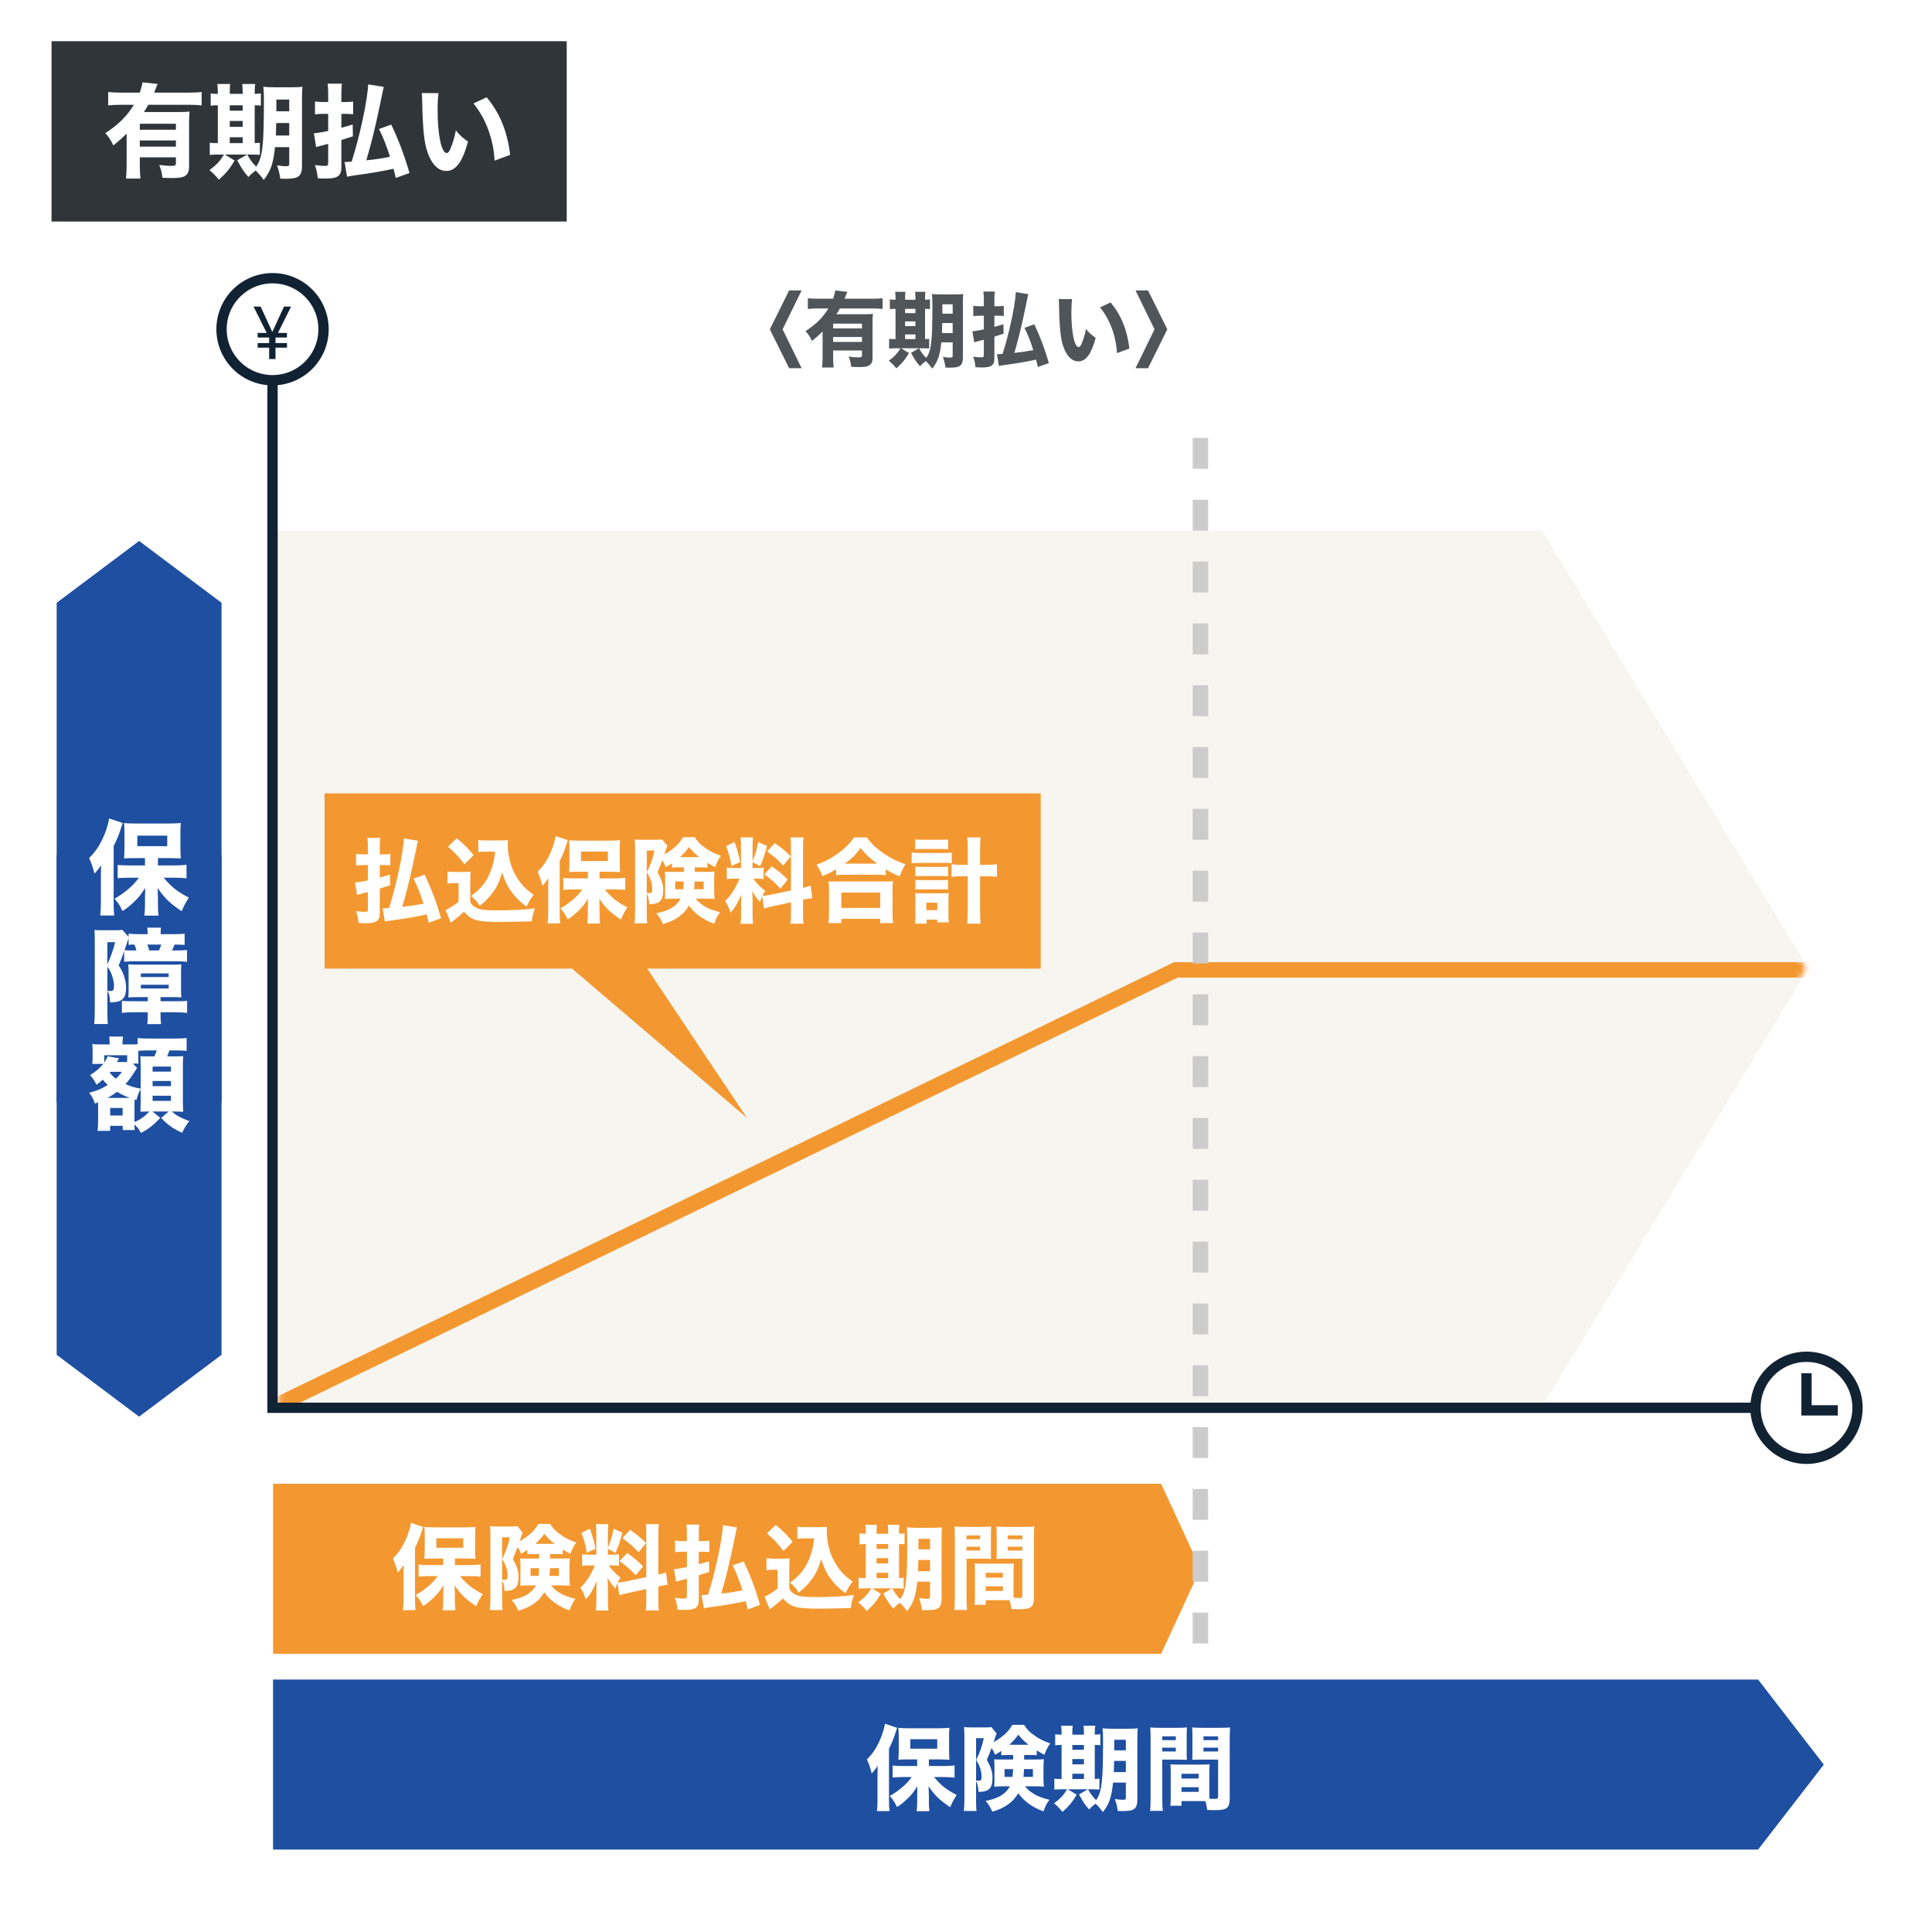 <?xml version="1.0" encoding="utf-8"?>
<svg xmlns="http://www.w3.org/2000/svg" width="375" height="375" viewBox="0 0 375 375" fill="none">
<rect width="375" height="375" fill="white"/>
<path d="M299.326 273H53.118L52 187.995V103H299.326L351 187.995L299.326 273Z" fill="#F7F5F0"/>
<rect width="100" height="35" transform="translate(10 8)" fill="#30353A"/>
<path d="M24.58 32.02C24.58 33.14 24.54 33.96 24.46 34.66H27.26C27.18 33.96 27.14 33.16 27.14 32.06V30.54H34.14V31.66C34.14 32.12 34 32.2 33.24 32.2C32.68 32.2 31.98 32.14 30.9 32.02C31.28 32.94 31.42 33.48 31.52 34.5C32.44 34.54 32.86 34.56 33.34 34.56C34.64 34.56 35.38 34.46 35.82 34.2C36.42 33.88 36.7 33.3 36.7 32.42V23.92C36.7 22.92 36.72 22.28 36.8 21.66C36.26 21.72 35.68 21.74 34.72 21.74H27.94C28.32 21.14 28.46 20.92 28.78 20.34H36.7C37.7 20.34 38.46 20.38 39.14 20.46V17.86C38.5 17.94 37.74 17.98 36.7 17.98H29.92C30.06 17.64 30.08 17.62 30.14 17.42C30.4 16.72 30.46 16.6 30.6 16.3L27.66 15.98C27.56 16.62 27.38 17.28 27.12 17.98H23.48C22.44 17.98 21.68 17.94 21 17.86V20.46C21.7 20.38 22.44 20.34 23.46 20.34H25.98C24.7 22.48 22.92 24.26 20.44 25.84C21.12 26.58 21.48 27.12 22 28.22C23.06 27.38 23.82 26.7 24.58 25.92V32.02ZM34.14 27.26V28.46H27.14V27.26H34.14ZM34.14 25.18H27.14V24.02H34.14V25.18ZM56.14 28.56V31.84C56.14 32.18 56.02 32.26 55.4 32.26C54.98 32.26 54.66 32.22 53.78 32.1C54.12 33.1 54.26 33.68 54.4 34.68C54.92 34.7 55.24 34.7 55.44 34.7C56.6 34.7 57.3 34.6 57.74 34.36C58.34 34.04 58.62 33.38 58.62 32.32V19.16C58.62 17.98 58.64 17.36 58.7 16.84C58.1 16.92 57.62 16.94 56.44 16.94H53.46C52.34 16.94 51.86 16.92 51.12 16.84C51.2 17.64 51.22 18.16 51.22 19.64C51.22 28.34 50.96 30.6 49.72 32.34C48.98 31.6 48.62 31.1 47.98 30L46.04 31.1C47.1 33.04 47.2 33.16 48.22 34.36C48.68 33.84 48.96 33.6 49.62 33.1C50.12 33.58 50.68 34.22 51.2 34.92C52.56 33.14 53.04 31.76 53.38 28.56H56.14ZM56.14 23.88V26.3H53.54C53.58 25.3 53.6 24.86 53.62 23.88H56.14ZM56.14 21.6H53.64V19.32H56.14V21.6ZM42.28 18.22C41.54 18.22 41.22 18.2 40.9 18.12V20.52C41.24 20.46 41.52 20.44 42.28 20.44V27.78H42.18C41.42 27.78 41.1 27.76 40.72 27.7V30.08C41.1 30.02 41.42 30 42.24 30H43.48C42.56 31.44 42.04 31.98 40.66 33.02C41.56 33.8 41.92 34.18 42.48 34.88C43.92 33.58 44.58 32.78 45.54 31.16L43.64 30H48.84C49.64 30 50.02 30.02 50.44 30.06V27.7C50.12 27.74 49.96 27.76 49.44 27.78V20.44C50.02 20.44 50.32 20.46 50.64 20.5V18.12C50.32 18.18 50.1 18.2 49.44 18.22V17.9C49.44 17.18 49.46 16.76 49.54 16.3H47.02C47.08 16.74 47.1 17.18 47.1 17.9V18.22H44.6V17.9C44.6 17.2 44.62 16.8 44.68 16.3H42.18C42.26 16.76 42.28 17.22 42.28 17.9V18.22ZM44.6 27.78V26.64H47.1V27.78H44.6ZM44.6 24.62V23.48H47.1V24.62H44.6ZM44.6 21.48V20.44H47.1V21.48H44.6ZM79.48 33.58C78.44 30 77.4 27.28 75.94 24.18L73.56 25.04C74.44 26.82 75.02 28.3 75.7 30.44C73.64 30.82 72.98 30.92 71.1 31.12C71.82 28.78 72.74 25.1 73.34 22.28C74.4 17.2 74.4 17.2 74.48 16.86L71.46 16.38C71.36 19.28 69.86 26.38 68.26 31.36C67.46 31.44 67.34 31.44 67.12 31.44C67.06 31.44 66.98 31.44 66.88 31.42L67.36 34.3C67.8 34.2 68.24 34.12 69.14 34C71.94 33.62 73.64 33.34 76.38 32.76C76.52 33.28 76.6 33.58 76.82 34.54L79.48 33.58ZM66.26 19.8V18.26C66.26 17.32 66.28 16.82 66.38 16.24H63.58C63.68 16.86 63.7 17.3 63.7 18.28V19.8H62.66C62.1 19.8 61.68 19.76 61.14 19.7V22.2C61.64 22.14 62.12 22.1 62.64 22.1H63.7V25.42C62.2 25.72 61.52 25.84 60.92 25.86L61.36 28.54C62.06 28.36 62.44 28.24 62.5 28.24C63 28.1 63.22 28.04 63.7 27.92V31.58C63.7 32.08 63.6 32.2 63.14 32.2C62.6 32.2 62.04 32.16 61.12 32.04C61.48 33.06 61.58 33.6 61.68 34.6C62.28 34.64 62.8 34.66 63.22 34.66C65.5 34.66 66.26 34.14 66.26 32.52V27.18C67.28 26.86 67.42 26.82 68.5 26.46L68.46 24.16C67.44 24.48 67.22 24.54 66.26 24.8V22.1H67.14C67.62 22.1 67.98 22.12 68.54 22.18V19.72C68 19.78 67.74 19.8 67.14 19.8H66.26ZM81.86 18.06C81.92 18.52 81.92 18.68 81.94 19.4C82.06 25.46 82.34 28 83.16 30.04C84 32.12 85.18 33.18 86.64 33.18C88.48 33.18 89.78 31.4 90.84 27.48C89.7 26.68 89.3 26.3 88.48 25.32C88.24 26.58 87.9 27.78 87.42 28.88C87.2 29.42 86.96 29.7 86.7 29.7C85.68 29.7 84.94 26.16 84.94 21.38C84.94 20 85 18.86 85.12 18.08L81.86 18.06ZM91.9 20.08C93.14 21.62 94.1 23.32 94.78 25.2C95.48 27.1 95.92 29.26 96 31.18L99.02 30.06C98.48 25.52 97.02 21.96 94.46 18.88L91.9 20.08Z" fill="white"/>
<path d="M225.374 321H53V304.5V288H225.374L233 304.5L225.374 321Z" fill="#F39830"/>
<path d="M341.248 359H53V342.508V326H341.248L354 342.508L341.248 359Z" fill="#1E4FA1"/>
<path d="M178.026 342.782H175.29C174.444 342.782 173.85 342.746 173.256 342.692V345.014C173.832 344.96 174.588 344.924 175.29 344.924H176.964C176.352 345.734 176.082 346.04 175.452 346.616C174.57 347.408 173.652 348.074 172.698 348.596C173.364 349.334 173.598 349.694 174.102 350.738C174.714 350.378 175.2 350 175.938 349.316C176.856 348.47 177.324 347.894 178.062 346.706C178.026 347.948 178.026 348.56 178.026 348.578V349.928C178.008 350.486 177.99 350.936 177.918 351.548H180.402C180.312 350.972 180.294 350.468 180.294 349.928V348.596C180.294 348.146 180.258 347.174 180.24 346.706C181.392 348.452 182.328 349.37 184.434 350.774C184.902 349.712 184.938 349.622 185.694 348.398C183.75 347.426 182.562 346.472 181.302 344.924H183.3C183.876 344.924 184.578 344.96 185.28 345.032V342.674C184.632 342.746 183.876 342.782 183.228 342.782H180.294V341.504H182.562L183.75 341.54C184.092 341.54 184.092 341.54 184.29 341.558C184.236 341.018 184.218 340.586 184.218 339.794V337.184C184.218 336.266 184.218 335.942 184.29 335.366C183.75 335.42 183.138 335.456 182.292 335.456H176.352C175.362 335.456 174.876 335.438 174.372 335.366C174.408 335.906 174.444 336.338 174.444 337.04V339.776C174.444 340.532 174.408 341.018 174.372 341.558C174.822 341.522 175.398 341.504 176.154 341.504H178.026V342.782ZM176.694 337.58H181.914V339.416H176.694V337.58ZM170.322 349.442C170.322 350.288 170.286 350.81 170.214 351.53H172.644C172.572 350.828 172.554 350.216 172.554 349.46V339.416C173.13 338.246 173.526 337.292 173.814 336.356C174.012 335.708 174.03 335.636 174.138 335.366L171.762 334.574C171.69 335.186 171.42 336.122 171.096 337.004C170.376 338.894 169.512 340.28 168.27 341.486C168.72 342.512 168.882 342.998 169.206 344.222C169.692 343.682 169.944 343.376 170.358 342.746C170.322 343.844 170.322 344.204 170.322 344.636V349.442ZM196.656 340.64V341.522H194.478C193.614 341.522 193.398 341.522 192.966 341.486C193.002 341.99 193.02 342.26 193.02 342.782V345.59C193.02 346.022 193.02 346.022 192.984 346.796C193.488 346.742 193.938 346.724 194.622 346.724H196.026C195.216 348.218 193.686 349.136 191.292 349.55C191.868 350.18 192.156 350.648 192.606 351.656C195.072 350.936 196.656 349.784 197.646 348.056C198.708 349.604 200.4 350.81 202.542 351.584C202.902 350.576 203.172 350.036 203.694 349.334C201.48 348.83 200.022 348.02 198.942 346.724H200.94C201.642 346.724 202.038 346.742 202.614 346.796C202.56 346.202 202.542 345.734 202.542 345.374V342.944C202.542 342.476 202.56 342.242 202.614 341.45C202.092 341.504 201.768 341.522 201.048 341.522H198.78V340.64H199.842C200.58 340.64 200.886 340.658 201.228 340.694V339.758C201.876 340.154 202.11 340.28 202.704 340.604C203.136 339.542 203.388 339.02 203.856 338.39C202.614 337.958 201.948 337.634 201.138 337.094C200.04 336.392 199.356 335.726 198.78 334.79H196.494C195.882 335.816 195.45 336.32 194.478 337.076C193.992 337.472 193.488 337.796 192.858 338.156C193.254 336.95 193.254 336.95 193.452 336.482L192.426 335.222C192.138 335.276 191.814 335.294 191.184 335.294H188.574C187.944 335.294 187.512 335.276 187.116 335.222C187.17 335.834 187.188 336.374 187.188 337.04V349.262C187.188 350.324 187.152 350.9 187.08 351.512H189.546C189.474 350.99 189.456 350.504 189.456 349.298V345.68C189.744 346.256 189.888 346.868 189.924 347.804C191.922 347.804 192.642 347.102 192.642 345.104C192.642 343.934 192.408 343.178 191.544 341.558C192.012 340.514 192.156 340.136 192.462 339.29C192.804 339.83 192.93 340.046 193.128 340.604C193.686 340.298 193.938 340.136 194.352 339.848V340.694C194.73 340.658 195.036 340.64 195.756 340.64H196.656ZM196.638 343.376C196.602 344.042 196.584 344.42 196.53 344.888H194.982V343.376H196.638ZM200.49 343.376V344.888H198.654C198.708 344.348 198.726 344.114 198.762 343.376H200.49ZM189.456 337.382H190.95C190.59 339.038 190.23 340.064 189.474 341.594C190.23 342.854 190.518 343.754 190.518 344.87C190.518 345.5 190.41 345.644 189.978 345.644C189.906 345.644 189.636 345.626 189.456 345.608V337.382ZM195.9 338.66C196.71 337.922 197.106 337.472 197.646 336.698C198.402 337.598 198.798 337.994 199.644 338.66H195.9ZM218.526 346.004V348.956C218.526 349.262 218.418 349.334 217.86 349.334C217.482 349.334 217.194 349.298 216.402 349.19C216.708 350.09 216.834 350.612 216.96 351.512C217.428 351.53 217.716 351.53 217.896 351.53C218.94 351.53 219.57 351.44 219.966 351.224C220.506 350.936 220.758 350.342 220.758 349.388V337.544C220.758 336.482 220.776 335.924 220.83 335.456C220.29 335.528 219.858 335.546 218.796 335.546H216.114C215.106 335.546 214.674 335.528 214.008 335.456C214.08 336.176 214.098 336.644 214.098 337.976C214.098 345.806 213.864 347.84 212.748 349.406C212.082 348.74 211.758 348.29 211.182 347.3L209.436 348.29C210.39 350.036 210.48 350.144 211.398 351.224C211.812 350.756 212.064 350.54 212.658 350.09C213.108 350.522 213.612 351.098 214.08 351.728C215.304 350.126 215.736 348.884 216.042 346.004H218.526ZM218.526 341.792V343.97H216.186C216.222 343.07 216.24 342.674 216.258 341.792H218.526ZM218.526 339.74H216.276V337.688H218.526V339.74ZM206.052 336.698C205.386 336.698 205.098 336.68 204.81 336.608V338.768C205.116 338.714 205.368 338.696 206.052 338.696V345.302H205.962C205.278 345.302 204.99 345.284 204.648 345.23V347.372C204.99 347.318 205.278 347.3 206.016 347.3H207.132C206.304 348.596 205.836 349.082 204.594 350.018C205.404 350.72 205.728 351.062 206.232 351.692C207.528 350.522 208.122 349.802 208.986 348.344L207.276 347.3H211.956C212.676 347.3 213.018 347.318 213.396 347.354V345.23C213.108 345.266 212.964 345.284 212.496 345.302V338.696C213.018 338.696 213.288 338.714 213.576 338.75V336.608C213.288 336.662 213.09 336.68 212.496 336.698V336.41C212.496 335.762 212.514 335.384 212.586 334.97H210.318C210.372 335.366 210.39 335.762 210.39 336.41V336.698H208.14V336.41C208.14 335.78 208.158 335.42 208.212 334.97H205.962C206.034 335.384 206.052 335.798 206.052 336.41V336.698ZM208.14 345.302V344.276H210.39V345.302H208.14ZM208.14 342.458V341.432H210.39V342.458H208.14ZM208.14 339.632V338.696H210.39V339.632H208.14ZM234.726 344.024C234.726 343.34 234.744 342.89 234.78 342.458C234.222 342.494 233.898 342.512 233.16 342.512H228.804C228.084 342.512 227.724 342.494 227.184 342.458C227.22 342.908 227.238 343.394 227.238 344.024V348.614C227.238 349.316 227.22 349.964 227.166 350.486H229.326V349.586H233.124C233.448 349.586 233.61 349.586 233.952 349.604C234.132 350.126 234.222 350.54 234.33 351.314C235.302 351.35 235.356 351.35 235.626 351.35C236.742 351.35 237.408 351.278 237.804 351.098C238.452 350.81 238.686 350.27 238.686 349.064V337.31C238.686 336.41 238.704 335.942 238.758 335.294C238.218 335.348 237.822 335.366 236.922 335.366H233.25C232.314 335.366 231.936 335.348 231.396 335.294C231.432 335.87 231.45 336.32 231.45 336.95V339.974C231.45 340.856 231.45 341.036 231.414 341.576C231.828 341.558 232.422 341.54 232.98 341.54H236.436V348.722C236.436 349.1 236.31 349.172 235.68 349.172C235.446 349.172 235.212 349.154 234.744 349.118C234.726 348.758 234.726 348.488 234.726 348.092V344.024ZM233.592 337.022H236.436V337.76H233.592V337.022ZM233.592 339.218H236.436V339.956H233.592V339.218ZM229.326 344.294H232.656V345.212H229.326V344.294ZM229.326 346.904H232.656V347.804H229.326V346.904ZM225.6 341.54H228.804C229.362 341.54 229.956 341.558 230.37 341.576C230.334 341.162 230.334 340.856 230.334 339.974V336.95C230.334 336.23 230.352 335.816 230.388 335.294C229.92 335.348 229.506 335.366 228.552 335.366H225.096C224.214 335.366 223.8 335.348 223.26 335.294C223.314 335.87 223.332 336.356 223.332 337.328V349.172C223.332 350.342 223.296 350.936 223.224 351.494H225.708C225.636 350.99 225.6 350.306 225.6 349.19V341.54ZM225.6 337.022H228.228V337.76H225.6V337.022ZM225.6 339.218H228.228V339.956H225.6V339.218Z" fill="white"/>
<path d="M86.026 303.782H83.29C82.444 303.782 81.85 303.746 81.256 303.692V306.014C81.832 305.96 82.588 305.924 83.29 305.924H84.964C84.352 306.734 84.082 307.04 83.452 307.616C82.57 308.408 81.652 309.074 80.698 309.596C81.364 310.334 81.598 310.694 82.102 311.738C82.714 311.378 83.2 311 83.938 310.316C84.856 309.47 85.324 308.894 86.062 307.706C86.026 308.948 86.026 309.56 86.026 309.578V310.928C86.008 311.486 85.99 311.936 85.918 312.548H88.402C88.312 311.972 88.294 311.468 88.294 310.928V309.596C88.294 309.146 88.258 308.174 88.24 307.706C89.392 309.452 90.328 310.37 92.434 311.774C92.902 310.712 92.938 310.622 93.694 309.398C91.75 308.426 90.562 307.472 89.302 305.924H91.3C91.876 305.924 92.578 305.96 93.28 306.032V303.674C92.632 303.746 91.876 303.782 91.228 303.782H88.294V302.504H90.562L91.75 302.54C92.092 302.54 92.092 302.54 92.29 302.558C92.236 302.018 92.218 301.586 92.218 300.794V298.184C92.218 297.266 92.218 296.942 92.29 296.366C91.75 296.42 91.138 296.456 90.292 296.456H84.352C83.362 296.456 82.876 296.438 82.372 296.366C82.408 296.906 82.444 297.338 82.444 298.04V300.776C82.444 301.532 82.408 302.018 82.372 302.558C82.822 302.522 83.398 302.504 84.154 302.504H86.026V303.782ZM84.694 298.58H89.914V300.416H84.694V298.58ZM78.322 310.442C78.322 311.288 78.286 311.81 78.214 312.53H80.644C80.572 311.828 80.554 311.216 80.554 310.46V300.416C81.13 299.246 81.526 298.292 81.814 297.356C82.012 296.708 82.03 296.636 82.138 296.366L79.762 295.574C79.69 296.186 79.42 297.122 79.096 298.004C78.376 299.894 77.512 301.28 76.27 302.486C76.72 303.512 76.882 303.998 77.206 305.222C77.692 304.682 77.944 304.376 78.358 303.746C78.322 304.844 78.322 305.204 78.322 305.636V310.442ZM104.656 301.64V302.522H102.478C101.614 302.522 101.398 302.522 100.966 302.486C101.002 302.99 101.02 303.26 101.02 303.782V306.59C101.02 307.022 101.02 307.022 100.984 307.796C101.488 307.742 101.938 307.724 102.622 307.724H104.026C103.216 309.218 101.686 310.136 99.292 310.55C99.868 311.18 100.156 311.648 100.606 312.656C103.072 311.936 104.656 310.784 105.646 309.056C106.708 310.604 108.4 311.81 110.542 312.584C110.902 311.576 111.172 311.036 111.694 310.334C109.48 309.83 108.022 309.02 106.942 307.724H108.94C109.642 307.724 110.038 307.742 110.614 307.796C110.56 307.202 110.542 306.734 110.542 306.374V303.944C110.542 303.476 110.56 303.242 110.614 302.45C110.092 302.504 109.768 302.522 109.048 302.522H106.78V301.64H107.842C108.58 301.64 108.886 301.658 109.228 301.694V300.758C109.876 301.154 110.11 301.28 110.704 301.604C111.136 300.542 111.388 300.02 111.856 299.39C110.614 298.958 109.948 298.634 109.138 298.094C108.04 297.392 107.356 296.726 106.78 295.79H104.494C103.882 296.816 103.45 297.32 102.478 298.076C101.992 298.472 101.488 298.796 100.858 299.156C101.254 297.95 101.254 297.95 101.452 297.482L100.426 296.222C100.138 296.276 99.814 296.294 99.184 296.294H96.574C95.944 296.294 95.512 296.276 95.116 296.222C95.17 296.834 95.188 297.374 95.188 298.04V310.262C95.188 311.324 95.152 311.9 95.08 312.512H97.546C97.474 311.99 97.456 311.504 97.456 310.298V306.68C97.744 307.256 97.888 307.868 97.924 308.804C99.922 308.804 100.642 308.102 100.642 306.104C100.642 304.934 100.408 304.178 99.544 302.558C100.012 301.514 100.156 301.136 100.462 300.29C100.804 300.83 100.93 301.046 101.128 301.604C101.686 301.298 101.938 301.136 102.352 300.848V301.694C102.73 301.658 103.036 301.64 103.756 301.64H104.656ZM104.638 304.376C104.602 305.042 104.584 305.42 104.53 305.888H102.982V304.376H104.638ZM108.49 304.376V305.888H106.654C106.708 305.348 106.726 305.114 106.762 304.376H108.49ZM97.456 298.382H98.95C98.59 300.038 98.23 301.064 97.474 302.594C98.23 303.854 98.518 304.754 98.518 305.87C98.518 306.5 98.41 306.644 97.978 306.644C97.906 306.644 97.636 306.626 97.456 306.608V298.382ZM103.9 299.66C104.71 298.922 105.106 298.472 105.646 297.698C106.402 298.598 106.798 298.994 107.644 299.66H103.9ZM120.208 309.632C120.568 309.506 121.072 309.38 121.918 309.2L125.446 308.426V310.37C125.446 311.504 125.428 311.972 125.338 312.584H127.894C127.804 311.954 127.786 311.486 127.786 310.388V307.922C128.668 307.742 129.082 307.67 129.568 307.616L129.28 305.204C128.794 305.366 128.488 305.456 127.786 305.618V298.004C127.786 296.924 127.804 296.438 127.894 295.826H125.338C125.428 296.402 125.446 296.906 125.446 298.004V306.122L121.594 306.932C120.964 307.076 120.298 307.166 119.884 307.184C120.064 306.824 120.136 306.698 120.424 306.194C119.38 305.366 118.678 304.646 118.156 303.836H118.696C119.362 303.836 119.704 303.854 120.136 303.926V301.676C119.758 301.748 119.452 301.766 118.732 301.766H117.994V300.614L119.452 301.406C119.974 300.29 120.28 299.426 120.802 297.5L119.11 296.726C118.804 298.22 118.588 298.922 117.994 300.488V297.482C117.994 296.672 118.012 296.258 118.084 295.826H115.654C115.726 296.294 115.744 296.708 115.744 297.5V301.766H114.628C113.782 301.766 113.404 301.748 112.99 301.676V303.926C113.44 303.854 113.836 303.836 114.646 303.836H115.456C114.7 305.69 113.818 307.058 112.666 308.174C113.116 308.858 113.44 309.578 113.71 310.442C114.574 309.488 115.024 308.732 115.816 306.914C115.78 307.418 115.762 308.066 115.762 308.75V310.73C115.762 311.522 115.726 312.044 115.654 312.602H118.084C118.012 312.098 117.994 311.63 117.994 310.784V307.994C117.994 307.418 117.994 307.328 117.904 306.248C118.462 307.166 118.534 307.274 119.416 308.354C119.614 307.832 119.668 307.688 119.848 307.274L120.208 309.632ZM112.846 297.536C113.332 298.688 113.62 299.714 113.908 301.388L115.582 300.596C115.312 299.21 115.078 298.346 114.502 296.726L112.846 297.536ZM120.82 298.562C122.476 299.786 122.692 299.984 123.952 301.298L125.392 299.516C124.402 298.49 123.808 297.986 122.296 296.942L120.82 298.562ZM120.262 303.008C121.54 303.908 122.17 304.466 123.394 305.762L124.816 304.034C123.862 303.044 123.106 302.396 121.738 301.442L120.262 303.008ZM147.532 311.522C146.596 308.3 145.66 305.852 144.346 303.062L142.204 303.836C142.996 305.438 143.518 306.77 144.13 308.696C142.276 309.038 141.682 309.128 139.99 309.308C140.638 307.202 141.466 303.89 142.006 301.352C142.96 296.78 142.96 296.78 143.032 296.474L140.314 296.042C140.224 298.652 138.874 305.042 137.434 309.524C136.714 309.596 136.606 309.596 136.408 309.596C136.354 309.596 136.282 309.596 136.192 309.578L136.624 312.17C137.02 312.08 137.416 312.008 138.226 311.9C140.746 311.558 142.276 311.306 144.742 310.784C144.868 311.252 144.94 311.522 145.138 312.386L147.532 311.522ZM135.634 299.12V297.734C135.634 296.888 135.652 296.438 135.742 295.916H133.222C133.312 296.474 133.33 296.87 133.33 297.752V299.12H132.394C131.89 299.12 131.512 299.084 131.026 299.03V301.28C131.476 301.226 131.908 301.19 132.376 301.19H133.33V304.178C131.98 304.448 131.368 304.556 130.828 304.574L131.224 306.986C131.854 306.824 132.196 306.716 132.25 306.716C132.7 306.59 132.898 306.536 133.33 306.428V309.722C133.33 310.172 133.24 310.28 132.826 310.28C132.34 310.28 131.836 310.244 131.008 310.136C131.332 311.054 131.422 311.54 131.512 312.44C132.052 312.476 132.52 312.494 132.898 312.494C134.95 312.494 135.634 312.026 135.634 310.568V305.762C136.552 305.474 136.678 305.438 137.65 305.114L137.614 303.044C136.696 303.332 136.498 303.386 135.634 303.62V301.19H136.426C136.858 301.19 137.182 301.208 137.686 301.262V299.048C137.2 299.102 136.966 299.12 136.426 299.12H135.634ZM158.026 298.598C157.9 299.552 157.864 299.822 157.81 300.128C157.612 301.136 157.252 302.234 156.802 303.206C156.028 304.808 155.002 306.014 153.364 307.184C154.246 307.994 154.516 308.3 155.038 309.11C156.19 308.174 156.784 307.58 157.45 306.698C158.368 305.474 158.854 304.466 159.376 302.612C159.934 304.34 160.438 305.366 161.32 306.554C162.13 307.616 162.868 308.336 164.128 309.254C164.578 308.282 164.902 307.742 165.496 306.968C164.38 306.176 163.804 305.672 163.138 304.862C162.274 303.818 161.554 302.504 161.086 301.1C160.726 300.02 160.474 298.472 160.474 297.428C160.474 297.176 160.492 296.6 160.51 296.348C160.15 296.402 159.79 296.42 159.196 296.42H156.28C155.542 296.42 155.164 296.402 154.768 296.33V298.67C155.218 298.616 155.65 298.598 156.28 298.598H158.026ZM148.864 297.626C150.304 298.868 150.934 299.552 152.068 301.046L153.85 299.282C152.968 298.148 151.978 297.158 150.592 295.988L148.864 297.626ZM148.774 304.79C149.242 304.718 149.476 304.7 149.944 304.7H150.934V308.336C150.124 308.984 148.99 309.686 148.396 309.92L149.422 312.386C149.512 312.314 149.53 312.296 149.674 312.188C149.782 312.098 149.89 312.008 150.124 311.828C151.024 311.126 151.438 310.766 151.978 310.244C153.364 311.918 154.516 312.242 159.034 312.242C160.366 312.242 163.804 312.17 165.136 312.116C165.28 311.126 165.406 310.586 165.73 309.596C163.858 309.848 161.446 309.992 158.62 309.992C155.74 309.992 154.822 309.848 153.994 309.272C153.526 308.948 153.4 308.804 153.202 308.336V304.466C153.202 303.44 153.22 303.026 153.274 302.468C152.878 302.522 152.428 302.54 151.906 302.54H150.232C149.548 302.54 149.242 302.522 148.774 302.45V304.79ZM180.526 307.004V309.956C180.526 310.262 180.418 310.334 179.86 310.334C179.482 310.334 179.194 310.298 178.402 310.19C178.708 311.09 178.834 311.612 178.96 312.512C179.428 312.53 179.716 312.53 179.896 312.53C180.94 312.53 181.57 312.44 181.966 312.224C182.506 311.936 182.758 311.342 182.758 310.388V298.544C182.758 297.482 182.776 296.924 182.83 296.456C182.29 296.528 181.858 296.546 180.796 296.546H178.114C177.106 296.546 176.674 296.528 176.008 296.456C176.08 297.176 176.098 297.644 176.098 298.976C176.098 306.806 175.864 308.84 174.748 310.406C174.082 309.74 173.758 309.29 173.182 308.3L171.436 309.29C172.39 311.036 172.48 311.144 173.398 312.224C173.812 311.756 174.064 311.54 174.658 311.09C175.108 311.522 175.612 312.098 176.08 312.728C177.304 311.126 177.736 309.884 178.042 307.004H180.526ZM180.526 302.792V304.97H178.186C178.222 304.07 178.24 303.674 178.258 302.792H180.526ZM180.526 300.74H178.276V298.688H180.526V300.74ZM168.052 297.698C167.386 297.698 167.098 297.68 166.81 297.608V299.768C167.116 299.714 167.368 299.696 168.052 299.696V306.302H167.962C167.278 306.302 166.99 306.284 166.648 306.23V308.372C166.99 308.318 167.278 308.3 168.016 308.3H169.132C168.304 309.596 167.836 310.082 166.594 311.018C167.404 311.72 167.728 312.062 168.232 312.692C169.528 311.522 170.122 310.802 170.986 309.344L169.276 308.3H173.956C174.676 308.3 175.018 308.318 175.396 308.354V306.23C175.108 306.266 174.964 306.284 174.496 306.302V299.696C175.018 299.696 175.288 299.714 175.576 299.75V297.608C175.288 297.662 175.09 297.68 174.496 297.698V297.41C174.496 296.762 174.514 296.384 174.586 295.97H172.318C172.372 296.366 172.39 296.762 172.39 297.41V297.698H170.14V297.41C170.14 296.78 170.158 296.42 170.212 295.97H167.962C168.034 296.384 168.052 296.798 168.052 297.41V297.698ZM170.14 306.302V305.276H172.39V306.302H170.14ZM170.14 303.458V302.432H172.39V303.458H170.14ZM170.14 300.632V299.696H172.39V300.632H170.14ZM196.726 305.024C196.726 304.34 196.744 303.89 196.78 303.458C196.222 303.494 195.898 303.512 195.16 303.512H190.804C190.084 303.512 189.724 303.494 189.184 303.458C189.22 303.908 189.238 304.394 189.238 305.024V309.614C189.238 310.316 189.22 310.964 189.166 311.486H191.326V310.586H195.124C195.448 310.586 195.61 310.586 195.952 310.604C196.132 311.126 196.222 311.54 196.33 312.314C197.302 312.35 197.356 312.35 197.626 312.35C198.742 312.35 199.408 312.278 199.804 312.098C200.452 311.81 200.686 311.27 200.686 310.064V298.31C200.686 297.41 200.704 296.942 200.758 296.294C200.218 296.348 199.822 296.366 198.922 296.366H195.25C194.314 296.366 193.936 296.348 193.396 296.294C193.432 296.87 193.45 297.32 193.45 297.95V300.974C193.45 301.856 193.45 302.036 193.414 302.576C193.828 302.558 194.422 302.54 194.98 302.54H198.436V309.722C198.436 310.1 198.31 310.172 197.68 310.172C197.446 310.172 197.212 310.154 196.744 310.118C196.726 309.758 196.726 309.488 196.726 309.092V305.024ZM195.592 298.022H198.436V298.76H195.592V298.022ZM195.592 300.218H198.436V300.956H195.592V300.218ZM191.326 305.294H194.656V306.212H191.326V305.294ZM191.326 307.904H194.656V308.804H191.326V307.904ZM187.6 302.54H190.804C191.362 302.54 191.956 302.558 192.37 302.576C192.334 302.162 192.334 301.856 192.334 300.974V297.95C192.334 297.23 192.352 296.816 192.388 296.294C191.92 296.348 191.506 296.366 190.552 296.366H187.096C186.214 296.366 185.8 296.348 185.26 296.294C185.314 296.87 185.332 297.356 185.332 298.328V310.172C185.332 311.342 185.296 311.936 185.224 312.494H187.708C187.636 311.99 187.6 311.306 187.6 310.19V302.54ZM187.6 298.022H190.228V298.76H187.6V298.022ZM187.6 300.218H190.228V300.956H187.6V300.218Z" fill="white"/>
<path d="M43 117V214H27H11V117L27 105L43 117Z" fill="#1E4FA1"/>
<path d="M11 262.97V165.97H27H43V262.97L27 274.97L11 262.97Z" fill="#1E4FA1"/>
<path d="M28.14 167.98H25.1C24.16 167.98 23.5 167.94 22.84 167.88V170.46C23.48 170.4 24.32 170.36 25.1 170.36H26.96C26.28 171.26 25.98 171.6 25.28 172.24C24.3 173.12 23.28 173.86 22.22 174.44C22.96 175.26 23.22 175.66 23.78 176.82C24.46 176.42 25 176 25.82 175.24C26.84 174.3 27.36 173.66 28.18 172.34C28.14 173.72 28.14 174.4 28.14 174.42V175.92C28.12 176.54 28.1 177.04 28.02 177.72H30.78C30.68 177.08 30.66 176.52 30.66 175.92V174.44C30.66 173.94 30.62 172.86 30.6 172.34C31.88 174.28 32.92 175.3 35.26 176.86C35.78 175.68 35.82 175.58 36.66 174.22C34.5 173.14 33.18 172.08 31.78 170.36H34C34.64 170.36 35.42 170.4 36.2 170.48V167.86C35.48 167.94 34.64 167.98 33.92 167.98H30.66V166.56H33.18L34.5 166.6C34.88 166.6 34.88 166.6 35.1 166.62C35.04 166.02 35.02 165.54 35.02 164.66V161.76C35.02 160.74 35.02 160.38 35.1 159.74C34.5 159.8 33.82 159.84 32.88 159.84H26.28C25.18 159.84 24.64 159.82 24.08 159.74C24.12 160.34 24.16 160.82 24.16 161.6V164.64C24.16 165.48 24.12 166.02 24.08 166.62C24.58 166.58 25.22 166.56 26.06 166.56H28.14V167.98ZM26.66 162.2H32.46V164.24H26.66V162.2ZM19.58 175.38C19.58 176.32 19.54 176.9 19.46 177.7H22.16C22.08 176.92 22.06 176.24 22.06 175.4V164.24C22.7 162.94 23.14 161.88 23.46 160.84C23.68 160.12 23.7 160.04 23.82 159.74L21.18 158.86C21.1 159.54 20.8 160.58 20.44 161.56C19.64 163.66 18.68 165.2 17.3 166.54C17.8 167.68 17.98 168.22 18.34 169.58C18.88 168.98 19.16 168.64 19.62 167.94C19.58 169.16 19.58 169.56 19.58 170.04V175.38ZM24.96 181.84L23.74 180.48C23.28 180.54 23.08 180.56 22.08 180.56H19.8C18.88 180.56 18.58 180.54 18.34 180.5C18.38 181.08 18.4 181.8 18.4 182.66V196C18.4 197.34 18.36 198.08 18.28 198.76H20.94C20.86 198.06 20.84 197.48 20.84 196.06V187.64C21.08 187.98 21.2 188.16 21.36 188.44C21.8 189.28 22.12 190.44 22.12 191.28C22.12 192.18 22 192.36 21.36 192.36C21.3 192.36 21.26 192.36 21.08 192.34C21.04 192.34 20.96 192.32 20.86 192.32C21.22 192.96 21.32 193.4 21.36 194.58C22.54 194.54 23.26 194.36 23.7 194.02C24.22 193.58 24.48 192.82 24.48 191.66C24.48 191.1 24.38 190.54 24.18 189.8C23.94 188.94 23.68 188.4 23.04 187.38C23.48 186.34 23.58 186.12 24.1 184.6V186.68C24.7 186.62 25.4 186.58 26.14 186.58H34.16C34.96 186.58 35.62 186.62 36.3 186.68V184.4C35.76 184.46 35.24 184.48 34.28 184.48H33.4C33.62 183.98 33.7 183.78 33.88 183.34C35.02 183.36 35.22 183.36 35.84 183.4V181.22C35.26 181.3 34.74 181.32 33.62 181.32H31.18V181.18C31.18 180.74 31.2 180.42 31.24 180.06H28.58C28.64 180.48 28.66 180.78 28.66 181.2V181.32H27.18C26.12 181.32 25.66 181.3 24.96 181.22V181.84ZM24.96 183.4C25.26 183.36 25.48 183.34 26.1 183.34C26.26 183.74 26.34 184 26.48 184.48H25.28C24.92 184.48 24.58 184.46 24.16 184.42C24.62 183.12 24.62 183.12 24.78 182.6C24.84 182.42 24.86 182.38 24.96 182.12V183.4ZM28.98 184.48C28.86 184.06 28.78 183.8 28.6 183.34H31.3C31.14 183.8 31.06 184.02 30.86 184.48H28.98ZM20.84 182.88H22.36C22 184.3 21.42 185.92 20.84 187.2V182.88ZM28.68 193.54V194.34H25.6C24.64 194.34 24.1 194.32 23.66 194.26V196.6C24.3 196.52 25.1 196.48 25.98 196.48H28.68V196.8C28.68 197.78 28.66 198.26 28.58 198.78H31.26C31.18 198.2 31.16 197.7 31.16 196.78V196.48H33.98C34.74 196.48 35.92 196.54 36.32 196.6V194.26C35.84 194.32 35.44 194.34 34.18 194.34H31.16V193.54H33.4C34.32 193.54 34.76 193.56 35.2 193.6C35.16 193.16 35.14 192.92 35.14 192V188.82C35.14 187.9 35.16 187.56 35.2 187.18C34.76 187.22 34.36 187.24 33.36 187.24H26.76C25.9 187.24 25.32 187.22 24.9 187.18C24.94 187.58 24.96 188.16 24.96 188.9V191.96C24.96 192.68 24.96 192.96 24.92 193.38C24.92 193.44 24.92 193.5 24.9 193.6C25.56 193.56 26.08 193.54 26.7 193.54H28.68ZM27.34 188.94H32.74V189.64H27.34V188.94ZM27.34 191.14H32.74V191.86H27.34V191.14ZM19.04 217.6C19.04 218.32 19 219.02 18.94 219.5H21.38V218.52H23.82V219.34H26.14C26.12 218.9 26.1 218.62 26.1 218.52C26.1 218.44 26.1 218.36 26.1 218.24C26.82 218.98 27.04 219.28 27.36 219.92C28.92 219.06 29.68 218.48 31.12 216.98L29.6 215.74H32.74L31.28 217C32.62 218.38 33.6 219.08 35.36 219.88C35.76 218.96 36.14 218.34 36.76 217.6C35.02 216.96 34.26 216.54 33.36 215.74H33.84C34.18 215.74 34.92 215.76 35.32 215.78C35.36 215.8 35.46 215.8 35.56 215.8C35.52 215.08 35.5 214.56 35.5 213.66V206.74C35.5 206 35.52 205.62 35.56 204.98C35.16 205.04 34.88 205.04 33.54 205.04H32.44C32.64 204.6 32.66 204.52 32.88 203.88H34.02C34.84 203.88 35.6 203.9 36 203.96C36.04 203.96 36.12 203.96 36.22 203.98V201.48C35.84 201.54 35.18 201.58 34.02 201.58H28.9C27.68 201.58 27.38 201.56 26.72 201.48V202.68C26.2 202.72 26.2 202.72 25.34 202.72H23.78V202.44C23.78 201.78 23.8 201.52 23.9 201.2H21.2C21.26 201.62 21.28 201.88 21.28 202.4V202.72H19.5C18.68 202.72 18.22 202.7 17.92 202.66C17.96 203.2 17.98 203.7 17.98 204.04V205.14C17.98 205.52 17.96 205.88 17.92 206.32C17.92 206.36 17.92 206.42 17.9 206.5H20.06C19.48 207.24 18.46 208.1 17.48 208.68C18.06 209.32 18.34 209.74 18.72 210.54C19.24 210.18 19.34 210.1 19.94 209.56C20.3 209.98 20.48 210.18 20.92 210.58C19.68 211.36 18.86 211.7 17.3 212.1C17.84 212.78 18.12 213.3 18.42 214.2C18.72 214.08 18.74 214.08 19.04 213.96C19.04 214.18 19.04 214.26 19.04 214.46V217.6ZM24.8 213.1H20.88C21.62 212.7 22.06 212.4 22.7 211.92C23.56 212.42 24.3 212.78 25.18 213.1H24.8ZM21.42 208.04H23.68C23.16 208.7 22.94 208.96 22.5 209.38C21.98 208.98 21.68 208.68 21.3 208.2L21.42 208.04ZM26.62 207.3L25.8 206.44H26.9C26.84 206.14 26.84 205.92 26.84 205.02V203.96C27.2 203.92 28.14 203.88 28.9 203.88H30.42C30.32 204.22 30.3 204.26 29.96 205.04H28.9C27.8 205.04 27.62 205.04 27.24 205C27.28 205.68 27.3 206.3 27.3 206.88V211.3C26.26 211.14 25.38 210.88 24.36 210.42C25.08 209.62 25.64 208.84 26.28 207.78C26.38 207.62 26.38 207.62 26.52 207.42L26.62 207.3ZM24.68 206.14C24.5 206.14 24.4 206.14 24.08 206.14H22.7C22.74 206.04 22.76 206.02 22.82 205.92C22.9 205.8 22.96 205.68 23 205.62C23.04 205.5 23.04 205.5 23.1 205.42L20.88 205.02C20.76 205.4 20.62 205.68 20.24 206.26V204.82H24.68V206.14ZM26.1 214.64C26.1 213.82 26.1 213.8 26.12 213.42L26.48 213.52C26.72 212.6 26.9 212.14 27.3 211.4V213.96C27.3 214.32 27.28 215.4 27.26 215.78C28.06 215.76 28.56 215.74 28.74 215.74H29C28 216.78 27.2 217.34 26.1 217.78V214.64ZM21.38 215.06H23.8V216.52H21.38V215.06ZM29.62 207.02H33.18V208H29.62V207.02ZM29.62 209.82H33.18V210.82H29.62V209.82ZM29.62 212.68H33.18V213.68H29.62V212.68Z" fill="white"/>
<mask id="mask0_129_923" style="mask-type:luminance" maskUnits="userSpaceOnUse" x="53" y="103" width="298" height="170">
<path d="M299.057 273H54.229L53.118 187.995V103H299.057L350.441 187.995L299.057 273Z" fill="white"/>
</mask>
<g mask="url(#mask0_129_923)">
<path d="M52.737 273.25L228.225 188.26H351.737" stroke="#F39830" stroke-width="3" stroke-miterlimit="10"/>
</g>
<path d="M63 154V188H202V154H63Z" fill="#F39830"/>
<path d="M145 217L104 182L124.473 186.294L145 217Z" fill="#F39830"/>
<path d="M85.612 178.232C84.676 175.01 83.74 172.562 82.426 169.772L80.284 170.546C81.076 172.148 81.598 173.48 82.21 175.406C80.356 175.748 79.762 175.838 78.07 176.018C78.718 173.912 79.546 170.6 80.086 168.062C81.04 163.49 81.04 163.49 81.112 163.184L78.394 162.752C78.304 165.362 76.954 171.752 75.514 176.234C74.794 176.306 74.686 176.306 74.488 176.306C74.434 176.306 74.362 176.306 74.272 176.288L74.704 178.88C75.1 178.79 75.496 178.718 76.306 178.61C78.826 178.268 80.356 178.016 82.822 177.494C82.948 177.962 83.02 178.232 83.218 179.096L85.612 178.232ZM73.714 165.83V164.444C73.714 163.598 73.732 163.148 73.822 162.626H71.302C71.392 163.184 71.41 163.58 71.41 164.462V165.83H70.474C69.97 165.83 69.592 165.794 69.106 165.74V167.99C69.556 167.936 69.988 167.9 70.456 167.9H71.41V170.888C70.06 171.158 69.448 171.266 68.908 171.284L69.304 173.696C69.934 173.534 70.276 173.426 70.33 173.426C70.78 173.3 70.978 173.246 71.41 173.138V176.432C71.41 176.882 71.32 176.99 70.906 176.99C70.42 176.99 69.916 176.954 69.088 176.846C69.412 177.764 69.502 178.25 69.592 179.15C70.132 179.186 70.6 179.204 70.978 179.204C73.03 179.204 73.714 178.736 73.714 177.278V172.472C74.632 172.184 74.758 172.148 75.73 171.824L75.694 169.754C74.776 170.042 74.578 170.096 73.714 170.33V167.9H74.506C74.938 167.9 75.262 167.918 75.766 167.972V165.758C75.28 165.812 75.046 165.83 74.506 165.83H73.714ZM96.106 165.308C95.98 166.262 95.944 166.532 95.89 166.838C95.692 167.846 95.332 168.944 94.882 169.916C94.108 171.518 93.082 172.724 91.444 173.894C92.326 174.704 92.596 175.01 93.118 175.82C94.27 174.884 94.864 174.29 95.53 173.408C96.448 172.184 96.934 171.176 97.456 169.322C98.014 171.05 98.518 172.076 99.4 173.264C100.21 174.326 100.948 175.046 102.208 175.964C102.658 174.992 102.982 174.452 103.576 173.678C102.46 172.886 101.884 172.382 101.218 171.572C100.354 170.528 99.634 169.214 99.166 167.81C98.806 166.73 98.554 165.182 98.554 164.138C98.554 163.886 98.572 163.31 98.59 163.058C98.23 163.112 97.87 163.13 97.276 163.13H94.36C93.622 163.13 93.244 163.112 92.848 163.04V165.38C93.298 165.326 93.73 165.308 94.36 165.308H96.106ZM86.944 164.336C88.384 165.578 89.014 166.262 90.148 167.756L91.93 165.992C91.048 164.858 90.058 163.868 88.672 162.698L86.944 164.336ZM86.854 171.5C87.322 171.428 87.556 171.41 88.024 171.41H89.014V175.046C88.204 175.694 87.07 176.396 86.476 176.63L87.502 179.096C87.592 179.024 87.61 179.006 87.754 178.898C87.862 178.808 87.97 178.718 88.204 178.538C89.104 177.836 89.518 177.476 90.058 176.954C91.444 178.628 92.596 178.952 97.114 178.952C98.446 178.952 101.884 178.88 103.216 178.826C103.36 177.836 103.486 177.296 103.81 176.306C101.938 176.558 99.526 176.702 96.7 176.702C93.82 176.702 92.902 176.558 92.074 175.982C91.606 175.658 91.48 175.514 91.282 175.046V171.176C91.282 170.15 91.3 169.736 91.354 169.178C90.958 169.232 90.508 169.25 89.986 169.25H88.312C87.628 169.25 87.322 169.232 86.854 169.16V171.5ZM114.106 170.492H111.37C110.524 170.492 109.93 170.456 109.336 170.402V172.724C109.912 172.67 110.668 172.634 111.37 172.634H113.044C112.432 173.444 112.162 173.75 111.532 174.326C110.65 175.118 109.732 175.784 108.778 176.306C109.444 177.044 109.678 177.404 110.182 178.448C110.794 178.088 111.28 177.71 112.018 177.026C112.936 176.18 113.404 175.604 114.142 174.416C114.106 175.658 114.106 176.27 114.106 176.288V177.638C114.088 178.196 114.07 178.646 113.998 179.258H116.482C116.392 178.682 116.374 178.178 116.374 177.638V176.306C116.374 175.856 116.338 174.884 116.32 174.416C117.472 176.162 118.408 177.08 120.514 178.484C120.982 177.422 121.018 177.332 121.774 176.108C119.83 175.136 118.642 174.182 117.382 172.634H119.38C119.956 172.634 120.658 172.67 121.36 172.742V170.384C120.712 170.456 119.956 170.492 119.308 170.492H116.374V169.214H118.642L119.83 169.25C120.172 169.25 120.172 169.25 120.37 169.268C120.316 168.728 120.298 168.296 120.298 167.504V164.894C120.298 163.976 120.298 163.652 120.37 163.076C119.83 163.13 119.218 163.166 118.372 163.166H112.432C111.442 163.166 110.956 163.148 110.452 163.076C110.488 163.616 110.524 164.048 110.524 164.75V167.486C110.524 168.242 110.488 168.728 110.452 169.268C110.902 169.232 111.478 169.214 112.234 169.214H114.106V170.492ZM112.774 165.29H117.994V167.126H112.774V165.29ZM106.402 177.152C106.402 177.998 106.366 178.52 106.294 179.24H108.724C108.652 178.538 108.634 177.926 108.634 177.17V167.126C109.21 165.956 109.606 165.002 109.894 164.066C110.092 163.418 110.11 163.346 110.218 163.076L107.842 162.284C107.77 162.896 107.5 163.832 107.176 164.714C106.456 166.604 105.592 167.99 104.35 169.196C104.8 170.222 104.962 170.708 105.286 171.932C105.772 171.392 106.024 171.086 106.438 170.456C106.402 171.554 106.402 171.914 106.402 172.346V177.152ZM132.736 168.35V169.232H130.558C129.694 169.232 129.478 169.232 129.046 169.196C129.082 169.7 129.1 169.97 129.1 170.492V173.3C129.1 173.732 129.1 173.732 129.064 174.506C129.568 174.452 130.018 174.434 130.702 174.434H132.106C131.296 175.928 129.766 176.846 127.372 177.26C127.948 177.89 128.236 178.358 128.686 179.366C131.152 178.646 132.736 177.494 133.726 175.766C134.788 177.314 136.48 178.52 138.622 179.294C138.982 178.286 139.252 177.746 139.774 177.044C137.56 176.54 136.102 175.73 135.022 174.434H137.02C137.722 174.434 138.118 174.452 138.694 174.506C138.64 173.912 138.622 173.444 138.622 173.084V170.654C138.622 170.186 138.64 169.952 138.694 169.16C138.172 169.214 137.848 169.232 137.128 169.232H134.86V168.35H135.922C136.66 168.35 136.966 168.368 137.308 168.404V167.468C137.956 167.864 138.19 167.99 138.784 168.314C139.216 167.252 139.468 166.73 139.936 166.1C138.694 165.668 138.028 165.344 137.218 164.804C136.12 164.102 135.436 163.436 134.86 162.5H132.574C131.962 163.526 131.53 164.03 130.558 164.786C130.072 165.182 129.568 165.506 128.938 165.866C129.334 164.66 129.334 164.66 129.532 164.192L128.506 162.932C128.218 162.986 127.894 163.004 127.264 163.004H124.654C124.024 163.004 123.592 162.986 123.196 162.932C123.25 163.544 123.268 164.084 123.268 164.75V176.972C123.268 178.034 123.232 178.61 123.16 179.222H125.626C125.554 178.7 125.536 178.214 125.536 177.008V173.39C125.824 173.966 125.968 174.578 126.004 175.514C128.002 175.514 128.722 174.812 128.722 172.814C128.722 171.644 128.488 170.888 127.624 169.268C128.092 168.224 128.236 167.846 128.542 167C128.884 167.54 129.01 167.756 129.208 168.314C129.766 168.008 130.018 167.846 130.432 167.558V168.404C130.81 168.368 131.116 168.35 131.836 168.35H132.736ZM132.718 171.086C132.682 171.752 132.664 172.13 132.61 172.598H131.062V171.086H132.718ZM136.57 171.086V172.598H134.734C134.788 172.058 134.806 171.824 134.842 171.086H136.57ZM125.536 165.092H127.03C126.67 166.748 126.31 167.774 125.554 169.304C126.31 170.564 126.598 171.464 126.598 172.58C126.598 173.21 126.49 173.354 126.058 173.354C125.986 173.354 125.716 173.336 125.536 173.318V165.092ZM131.98 166.37C132.79 165.632 133.186 165.182 133.726 164.408C134.482 165.308 134.878 165.704 135.724 166.37H131.98ZM148.288 176.342C148.648 176.216 149.152 176.09 149.998 175.91L153.526 175.136V177.08C153.526 178.214 153.508 178.682 153.418 179.294H155.974C155.884 178.664 155.866 178.196 155.866 177.098V174.632C156.748 174.452 157.162 174.38 157.648 174.326L157.36 171.914C156.874 172.076 156.568 172.166 155.866 172.328V164.714C155.866 163.634 155.884 163.148 155.974 162.536H153.418C153.508 163.112 153.526 163.616 153.526 164.714V172.832L149.674 173.642C149.044 173.786 148.378 173.876 147.964 173.894C148.144 173.534 148.216 173.408 148.504 172.904C147.46 172.076 146.758 171.356 146.236 170.546H146.776C147.442 170.546 147.784 170.564 148.216 170.636V168.386C147.838 168.458 147.532 168.476 146.812 168.476H146.074V167.324L147.532 168.116C148.054 167 148.36 166.136 148.882 164.21L147.19 163.436C146.884 164.93 146.668 165.632 146.074 167.198V164.192C146.074 163.382 146.092 162.968 146.164 162.536H143.734C143.806 163.004 143.824 163.418 143.824 164.21V168.476H142.708C141.862 168.476 141.484 168.458 141.07 168.386V170.636C141.52 170.564 141.916 170.546 142.726 170.546H143.536C142.78 172.4 141.898 173.768 140.746 174.884C141.196 175.568 141.52 176.288 141.79 177.152C142.654 176.198 143.104 175.442 143.896 173.624C143.86 174.128 143.842 174.776 143.842 175.46V177.44C143.842 178.232 143.806 178.754 143.734 179.312H146.164C146.092 178.808 146.074 178.34 146.074 177.494V174.704C146.074 174.128 146.074 174.038 145.984 172.958C146.542 173.876 146.614 173.984 147.496 175.064C147.694 174.542 147.748 174.398 147.928 173.984L148.288 176.342ZM140.926 164.246C141.412 165.398 141.7 166.424 141.988 168.098L143.662 167.306C143.392 165.92 143.158 165.056 142.582 163.436L140.926 164.246ZM148.9 165.272C150.556 166.496 150.772 166.694 152.032 168.008L153.472 166.226C152.482 165.2 151.888 164.696 150.376 163.652L148.9 165.272ZM148.342 169.718C149.62 170.618 150.25 171.176 151.474 172.472L152.896 170.744C151.942 169.754 151.186 169.106 149.818 168.152L148.342 169.718ZM162.292 169.862C162.778 169.808 163.3 169.79 163.912 169.79H170.266C171.004 169.79 171.454 169.808 171.922 169.862V168.746C172.912 169.34 173.452 169.61 174.622 170.114C174.982 169.106 175.216 168.62 175.738 167.738C174.028 167.162 172.75 166.514 171.328 165.506C169.852 164.462 169.06 163.688 168.268 162.554H165.748C164.992 163.688 164.164 164.516 162.85 165.506C161.428 166.55 160.024 167.306 158.458 167.846C159.052 168.674 159.268 169.106 159.646 170.06C160.78 169.574 161.266 169.34 162.292 168.728V169.862ZM163.984 167.63C165.334 166.658 166.054 165.938 167.044 164.606C168.034 165.848 168.862 166.604 170.248 167.63H163.984ZM163.3 179.168V178.34H170.842V179.168H173.344C173.254 178.574 173.236 178.106 173.236 177.242V172.868C173.236 172.058 173.254 171.554 173.326 171.05C172.894 171.086 172.444 171.104 171.688 171.104H162.454C161.698 171.104 161.23 171.086 160.816 171.05C160.888 171.572 160.906 172.094 160.906 172.868V177.224C160.906 178.052 160.87 178.556 160.798 179.168H163.3ZM163.3 173.246H170.842V176.234H163.3V173.246ZM187.834 167.864H186.916C185.944 167.864 185.278 167.828 184.702 167.756V170.186C185.35 170.114 186.16 170.078 186.934 170.078H187.834V176.486C187.834 177.836 187.798 178.592 187.708 179.276H190.354C190.264 178.502 190.228 177.764 190.228 176.486V170.078H191.272C192.118 170.078 192.748 170.114 193.504 170.186V167.756C192.892 167.828 192.298 167.864 191.308 167.864H190.228V164.786C190.228 163.724 190.264 163.202 190.336 162.554H187.726C187.816 163.238 187.834 163.706 187.834 164.786V167.864ZM177.646 164.84C178.096 164.804 178.564 164.786 179.248 164.786H182.452C183.154 164.786 183.568 164.804 184.036 164.84V162.932C183.55 162.986 183.226 163.004 182.452 163.004H179.248C178.474 163.004 178.114 162.986 177.646 162.932V164.84ZM176.944 167.558C177.43 167.504 177.844 167.486 178.438 167.486H183.226C184.036 167.486 184.342 167.504 184.738 167.558V165.488C184.288 165.542 183.928 165.56 183.226 165.56H178.456C177.79 165.56 177.376 165.542 176.944 165.47V167.558ZM177.682 170.096C178.06 170.042 178.258 170.042 178.816 170.042H182.92C183.496 170.042 183.64 170.042 184.018 170.096V168.206C183.64 168.26 183.55 168.26 182.92 168.26H178.816C178.222 168.26 178.078 168.26 177.682 168.206V170.096ZM177.682 172.67C178.06 172.616 178.24 172.616 178.798 172.616H182.884C183.478 172.616 183.694 172.634 184.018 172.67V170.78C183.658 170.834 183.514 170.834 182.92 170.834H178.816C178.24 170.834 177.988 170.816 177.682 170.78V172.67ZM179.86 178.502H181.912V179.024H184.18C184.108 178.628 184.09 178.142 184.09 177.44V174.704C184.09 174.128 184.108 173.732 184.144 173.336C183.82 173.372 183.568 173.39 183.028 173.39H178.888C178.186 173.39 177.97 173.39 177.61 173.336C177.664 173.84 177.682 174.146 177.682 174.722V177.566C177.682 178.232 177.664 178.772 177.592 179.276H179.86V178.502ZM179.806 175.208H181.93V176.648H179.806V175.208Z" fill="white"/>
<path d="M52.9 73.94V273.25H354.28" stroke="#112233" stroke-width="2" stroke-miterlimit="10"/>
<path d="M350.64 283.15C356.107 283.15 360.54 278.717 360.54 273.25C360.54 267.782 356.107 263.35 350.64 263.35C345.172 263.35 340.74 267.782 340.74 273.25C340.74 278.717 345.172 283.15 350.64 283.15Z" fill="white" stroke="#112233" stroke-width="2" stroke-miterlimit="10"/>
<path d="M350.64 266.55V273.75H356.72" stroke="#112233" stroke-width="2" stroke-miterlimit="10"/>
<path d="M62.8 63.9C62.8 69.37 58.37 73.8 52.9 73.8C47.43 73.8 43 69.37 43 63.9C43 58.43 47.43 54 52.9 54C58.37 54 62.8 58.43 62.8 63.9Z" fill="white" stroke="#112233" stroke-width="2" stroke-miterlimit="10"/>
<path d="M50.591 59.508L53.196 65.176L52.242 65.573L49.219 59.508H50.591ZM52.52 65.176L55.125 59.508H56.497L53.475 65.573L52.52 65.176ZM53.475 64.341V69.69H52.242V64.341H53.475ZM55.702 64.619V65.514H50.014V64.619H55.702ZM55.702 66.588V67.483H50.014V66.588H55.702Z" fill="#112233"/>
<path d="M233 85L233 321" stroke="#CCCCCC" stroke-width="3" stroke-dasharray="6 6"/>
<path d="M149.424 63.92L153.168 71.472H155.6L151.904 63.92L155.6 56.368H153.168L149.424 63.92ZM159.664 69.216C159.664 70.112 159.632 70.768 159.568 71.328H161.808C161.744 70.768 161.712 70.128 161.712 69.248V68.032H167.312V68.928C167.312 69.296 167.2 69.36 166.592 69.36C166.144 69.36 165.584 69.312 164.72 69.216C165.024 69.952 165.136 70.384 165.216 71.2C165.952 71.232 166.288 71.248 166.672 71.248C167.712 71.248 168.304 71.168 168.656 70.96C169.136 70.704 169.36 70.24 169.36 69.536V62.736C169.36 61.936 169.376 61.424 169.44 60.928C169.008 60.976 168.544 60.992 167.776 60.992H162.352C162.656 60.512 162.768 60.336 163.024 59.872H169.36C170.16 59.872 170.768 59.904 171.312 59.968V57.888C170.8 57.952 170.192 57.984 169.36 57.984H163.936C164.048 57.712 164.064 57.696 164.112 57.536C164.32 56.976 164.368 56.88 164.48 56.64L162.128 56.384C162.048 56.896 161.904 57.424 161.696 57.984H158.784C157.952 57.984 157.344 57.952 156.8 57.888V59.968C157.36 59.904 157.952 59.872 158.768 59.872H160.784C159.76 61.584 158.336 63.008 156.352 64.272C156.896 64.864 157.184 65.296 157.6 66.176C158.448 65.504 159.056 64.96 159.664 64.336V69.216ZM167.312 65.408V66.368H161.712V65.408H167.312ZM167.312 63.744H161.712V62.816H167.312V63.744ZM184.912 66.448V69.072C184.912 69.344 184.816 69.408 184.32 69.408C183.984 69.408 183.728 69.376 183.024 69.28C183.296 70.08 183.408 70.544 183.52 71.344C183.936 71.36 184.192 71.36 184.352 71.36C185.28 71.36 185.84 71.28 186.192 71.088C186.672 70.832 186.896 70.304 186.896 69.456V58.928C186.896 57.984 186.912 57.488 186.96 57.072C186.48 57.136 186.096 57.152 185.152 57.152H182.768C181.872 57.152 181.488 57.136 180.896 57.072C180.96 57.712 180.976 58.128 180.976 59.312C180.976 66.272 180.768 68.08 179.776 69.472C179.184 68.88 178.896 68.48 178.384 67.6L176.832 68.48C177.68 70.032 177.76 70.128 178.576 71.088C178.944 70.672 179.168 70.48 179.696 70.08C180.096 70.464 180.544 70.976 180.96 71.536C182.048 70.112 182.432 69.008 182.704 66.448H184.912ZM184.912 62.704V64.64H182.832C182.864 63.84 182.88 63.488 182.896 62.704H184.912ZM184.912 60.88H182.912V59.056H184.912V60.88ZM173.824 58.176C173.232 58.176 172.976 58.16 172.72 58.096V60.016C172.992 59.968 173.216 59.952 173.824 59.952V65.824H173.744C173.136 65.824 172.88 65.808 172.576 65.76V67.664C172.88 67.616 173.136 67.6 173.792 67.6H174.784C174.048 68.752 173.632 69.184 172.528 70.016C173.248 70.64 173.536 70.944 173.984 71.504C175.136 70.464 175.664 69.824 176.432 68.528L174.912 67.6H179.072C179.712 67.6 180.016 67.616 180.352 67.648V65.76C180.096 65.792 179.968 65.808 179.552 65.824V59.952C180.016 59.952 180.256 59.968 180.512 60V58.096C180.256 58.144 180.08 58.16 179.552 58.176V57.92C179.552 57.344 179.568 57.008 179.632 56.64H177.616C177.664 56.992 177.68 57.344 177.68 57.92V58.176H175.68V57.92C175.68 57.36 175.696 57.04 175.744 56.64H173.744C173.808 57.008 173.824 57.376 173.824 57.92V58.176ZM175.68 65.824V64.912H177.68V65.824H175.68ZM175.68 63.296V62.384H177.68V63.296H175.68ZM175.68 60.784V59.952H177.68V60.784H175.68ZM203.584 70.464C202.752 67.6 201.92 65.424 200.752 62.944L198.848 63.632C199.552 65.056 200.016 66.24 200.56 67.952C198.912 68.256 198.384 68.336 196.88 68.496C197.456 66.624 198.192 63.68 198.672 61.424C199.52 57.36 199.52 57.36 199.584 57.088L197.168 56.704C197.088 59.024 195.888 64.704 194.608 68.688C193.968 68.752 193.872 68.752 193.696 68.752C193.648 68.752 193.584 68.752 193.504 68.736L193.888 71.04C194.24 70.96 194.592 70.896 195.312 70.8C197.552 70.496 198.912 70.272 201.104 69.808C201.216 70.224 201.28 70.464 201.456 71.232L203.584 70.464ZM193.008 59.44V58.208C193.008 57.456 193.024 57.056 193.104 56.592H190.864C190.944 57.088 190.96 57.44 190.96 58.224V59.44H190.128C189.68 59.44 189.344 59.408 188.912 59.36V61.36C189.312 61.312 189.696 61.28 190.112 61.28H190.96V63.936C189.76 64.176 189.216 64.272 188.736 64.288L189.088 66.432C189.648 66.288 189.952 66.192 190 66.192C190.4 66.08 190.576 66.032 190.96 65.936V68.864C190.96 69.264 190.88 69.36 190.512 69.36C190.08 69.36 189.632 69.328 188.896 69.232C189.184 70.048 189.264 70.48 189.344 71.28C189.824 71.312 190.24 71.328 190.576 71.328C192.4 71.328 193.008 70.912 193.008 69.616V65.344C193.824 65.088 193.936 65.056 194.8 64.768L194.768 62.928C193.952 63.184 193.776 63.232 193.008 63.44V61.28H193.712C194.096 61.28 194.384 61.296 194.832 61.344V59.376C194.4 59.424 194.192 59.44 193.712 59.44H193.008ZM205.488 58.048C205.536 58.416 205.536 58.544 205.552 59.12C205.648 63.968 205.872 66 206.528 67.632C207.2 69.296 208.144 70.144 209.312 70.144C210.784 70.144 211.824 68.72 212.672 65.584C211.76 64.944 211.44 64.64 210.784 63.856C210.592 64.864 210.32 65.824 209.936 66.704C209.76 67.136 209.568 67.36 209.36 67.36C208.544 67.36 207.952 64.528 207.952 60.704C207.952 59.6 208 58.688 208.096 58.064L205.488 58.048ZM213.52 59.664C214.512 60.896 215.28 62.256 215.824 63.76C216.384 65.28 216.736 67.008 216.8 68.544L219.216 67.648C218.784 64.016 217.616 61.168 215.568 58.704L213.52 59.664ZM226.576 63.92L222.832 56.368H220.4L224.096 63.92L220.4 71.472H222.832L226.576 63.92Z" fill="#50555A"/>
</svg>